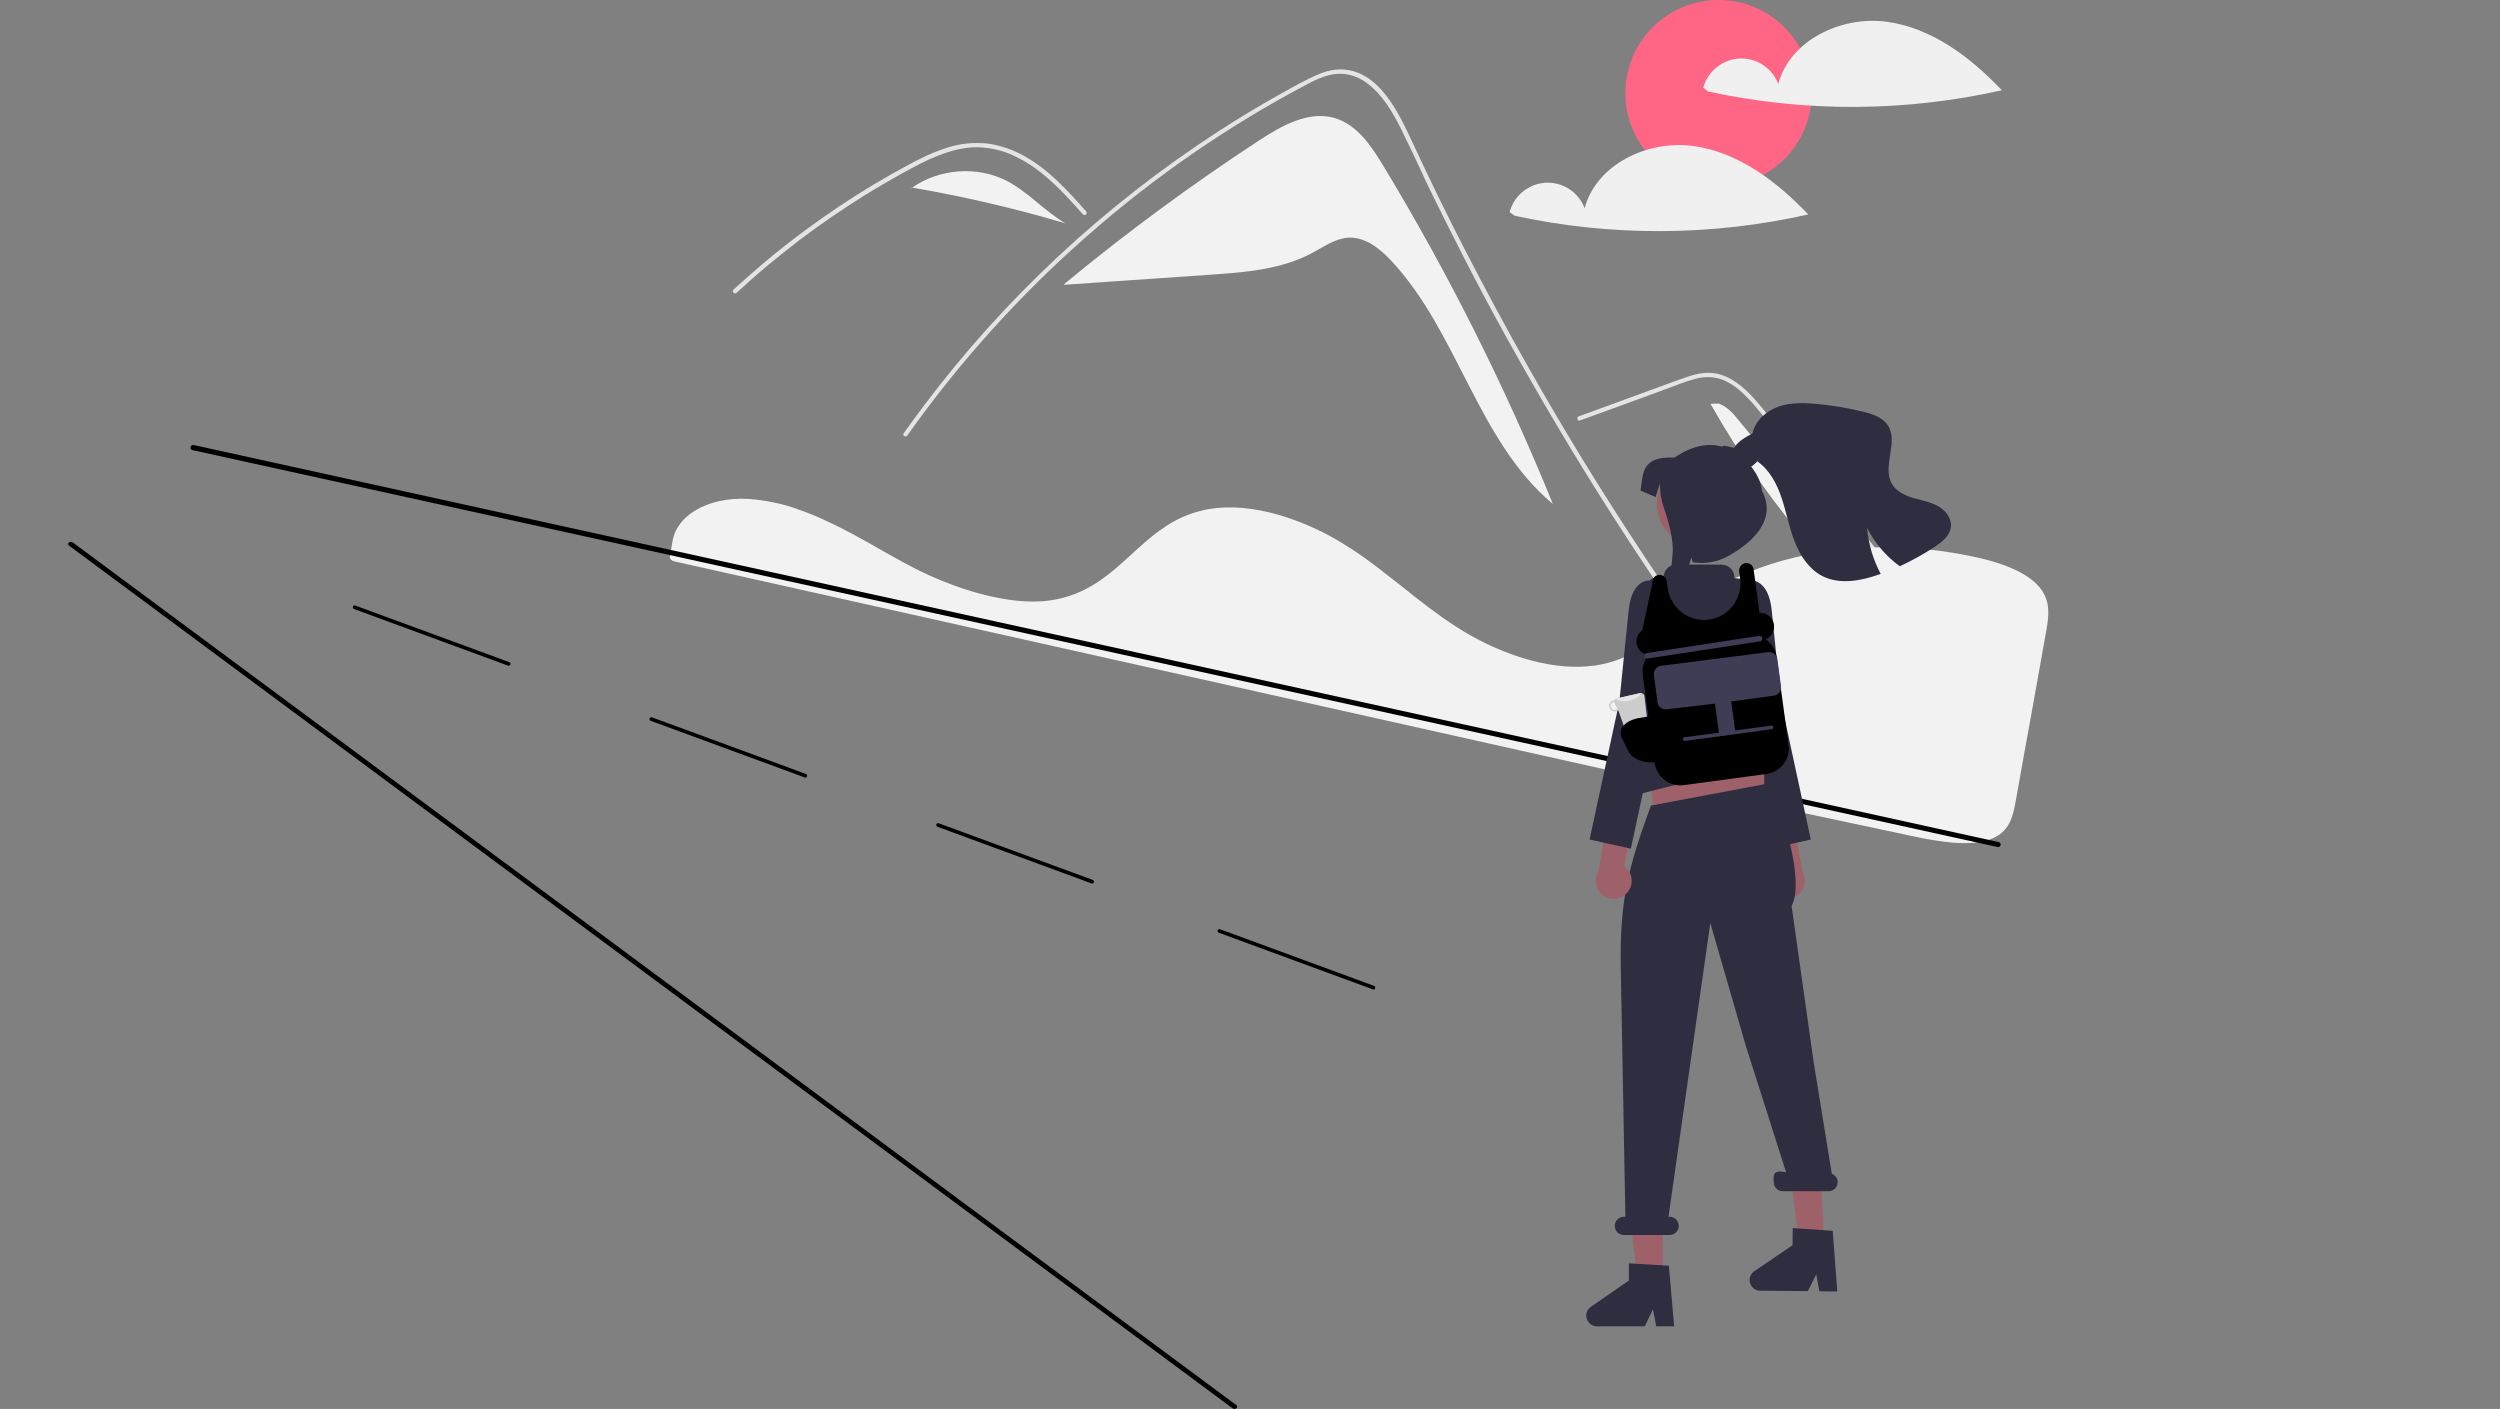 <?xml version="1.0" encoding="utf-8"?>
<!-- Generator: Adobe Illustrator 27.0.0, SVG Export Plug-In . SVG Version: 6.00 Build 0)  -->
<svg version="1.1" id="图层_1" xmlns="http://www.w3.org/2000/svg" xmlns:xlink="http://www.w3.org/1999/xlink" x="0px" y="0px"
	 viewBox="0 0 1368.6 771.3" style="enable-background:new 0 0 1368.6 771.3;" xml:space="preserve">
<rect x="0" y="0" width="1368.6" height="771.3" fill="#808080" stroke="none"/>
<style type="text/css">
	.st0{fill:#F2F2F2;}
	.st1{fill:#E4E4E4;}
	.st2{fill:#FF6584;}
	.st3{fill:#F0F0F0;}
	.st4{fill:#9E616A;}
	.st5{fill:#2F2E41;}
	.st6{fill:#FFB6B6;}
	.st7{fill:#3F3D56;}
	.st8{fill:#CCCCCC;}
	.st9{fill:#E6E6E6;}
	.st10{opacity:0.2;}
</style>
<path class="st0" d="M757.3,90.8c-6.6-10.9-14.4-22.6-26.7-26.2c-14.2-4.1-28.8,4.1-41.2,12.2c-37,24.2-72.7,50.5-106.8,78.7l0,0.4
	c26.6-1.8,53.1-3.7,79.7-5.5c19.2-1.3,39-2.8,56-11.9c6.4-3.4,12.7-8,20-8.4c9.1-0.4,17,5.9,23.2,12.5
	c36.7,39.1,47.4,98.9,88.6,133.3C824.1,211.9,793.1,150,757.3,90.8z"/>
<path class="st1" d="M983.1,422.5c-4.1-5.1-5.7-6.3-9.7-11.5c-32.6-42.2-63.3-85.8-92-130.8c-19.5-30.6-38-61.8-55.6-93.5
	c-8.4-15.1-16.5-30.3-24.4-45.7c-6.1-11.9-12.1-23.9-18-35.9c-1.7-3.4-3.3-6.9-4.9-10.4c-3.8-8.1-7.6-16.3-11.6-24.3
	c-4.6-9.2-10.2-18.7-18.6-24.9c-3.8-2.9-8.4-4.7-13.2-5.1c-6.9-0.4-13.2,2.4-19.1,5.5c-43.5,22.9-84.1,50.9-121,83.4
	c-36.9,32.4-69.9,69-98.3,109.1c-0.9,1.2-2.9,0.1-2-1.2c3.5-4.9,7-9.7,10.6-14.5c44.6-59.4,99.4-110.4,161.7-150.8
	c10.5-6.8,21.2-13.3,32.1-19.4c5.5-3.1,11-6.2,16.6-9c5.5-2.8,11.3-5.4,17.6-5.5c21.4-0.3,32.4,23.8,40,40.1
	c2.4,5.1,4.8,10.2,7.2,15.3c9.2,19.3,18.8,38.5,28.8,57.4c6.1,11.7,12.4,23.4,18.8,34.9c19.9,36,41.1,71.4,63.6,105.9
	c29.7,45.8,59.2,86.3,93.1,129.1C985.7,422,984,423.7,983.1,422.5z"/>
<path class="st1" d="M592.9,117.4c-1.2-1.4-2.5-2.8-3.7-4.1c-9.8-10.9-20.4-21.7-33.9-27.9c-6.4-3.1-13.5-4.7-20.6-4.8
	c-7.4,0-14.6,2-21.4,4.7c-3.2,1.3-6.4,2.7-9.5,4.3c-3.5,1.8-7,3.7-10.5,5.6c-6.5,3.6-12.9,7.4-19.3,11.3
	c-12.6,7.8-24.8,16.2-36.7,25.2c-6.1,4.7-12.1,9.5-18,14.4c-5.5,4.6-10.8,9.4-16.1,14.2c-1.1,1-2.8-0.6-1.7-1.7
	c1.4-1.3,2.8-2.6,4.2-3.8c4-3.6,8-7.1,12-10.5c7.4-6.3,15.1-12.3,22.9-18.1c12.2-9,24.7-17.4,37.7-25.2c6.5-3.9,13.1-7.6,19.8-11.2
	c2-1.1,4.1-2.1,6.1-3.1c4.7-2.4,9.5-4.3,14.5-5.9c7.1-2.3,14.6-3,22-2.2c7.1,1,14,3.4,20.3,7c13.3,7.4,23.6,18.9,33.6,30.1
	C595.6,116.8,593.9,118.5,592.9,117.4z"/>
<path class="st1" d="M864.9,230.2l31.8-11.6l15.8-5.8c5.1-1.9,10.3-4,15.6-5.4c4.6-1.3,9.5-1.3,14.1,0.2c4.1,1.5,7.8,3.8,11,6.8
	c3.2,3,6.3,6.2,9,9.6c3.4,4.1,6.8,8.3,10.2,12.5c14,17.2,28,34.4,41.9,51.8c13.9,17.3,27.6,34.7,41.3,52.2
	c13.7,17.5,27.3,35.1,40.8,52.8c1.7,2.2,3.3,4.3,5,6.5c0.9,1.2,3,0,2-1.2c-13.6-17.8-27.3-35.6-41.1-53.3
	c-13.8-17.7-27.8-35.4-41.8-53c-14-17.6-28.2-35.1-42.4-52.5c-3.5-4.3-7.1-8.7-10.6-13c-3-3.7-6-7.4-9.3-10.8
	c-6-6.2-13.6-11.8-22.6-11.9c-5.3-0.1-10.4,1.6-15.4,3.4c-5.3,1.9-10.6,3.9-15.9,5.8l-32,11.7l-8,2.9
	C862.9,228.4,863.5,230.7,864.9,230.2L864.9,230.2z"/>
<path class="st0" d="M551.1,99c-16.2-8.3-36.9-6.7-51.7,3.7c28.3,4.9,56.4,11.4,83.9,19.6C571.8,115.6,562.9,105.1,551.1,99z"/>
<path class="st0" d="M499.2,102.7l-3.1,2.5c1.1-0.9,2.1-1.7,3.3-2.5C499.3,102.7,499.2,102.7,499.2,102.7z"/>
<path class="st0" d="M952,230.3c-3.1-3.8-6.5-7.8-11.2-9.4l-4.4,0.2c33.3,58.8,78.2,110.2,132.1,151
	C1029.7,324.9,990.9,277.6,952,230.3z"/>
<path d="M751.8,541.7c-0.1,0-0.2,0-0.3-0.1l-84.3-31c-0.5-0.2-0.8-0.8-0.6-1.3c0.2-0.5,0.8-0.8,1.3-0.6l84.3,31
	c0.5,0.2,0.8,0.8,0.6,1.3C752.6,541.5,752.3,541.7,751.8,541.7L751.8,541.7z"/>
<path d="M597.8,483.7c-0.1,0-0.2,0-0.3-0.1l-84.3-31c-0.5-0.2-0.8-0.8-0.6-1.3c0.2-0.5,0.8-0.8,1.3-0.6l84.3,31
	c0.5,0.2,0.8,0.8,0.6,1.3C598.6,483.5,598.3,483.7,597.8,483.7L597.8,483.7z"/>
<path d="M440.8,425.7c-0.1,0-0.2,0-0.3-0.1l-84.3-31c-0.5-0.2-0.8-0.8-0.6-1.3c0.2-0.5,0.8-0.8,1.3-0.6l84.3,31
	c0.5,0.2,0.8,0.8,0.6,1.3C441.6,425.5,441.3,425.7,440.8,425.7z"/>
<path class="st0" d="M425.1,275.4c-3.5-0.8-7.1-1.4-10.6-1.8l-0.5-0.1c-23.3-2.8-43,7-45.8,22.6l-0.5,2.8c-0.3,1.8-0.6,3.7-1,5.9
	c-0.2,1.1,0.9,2.1,2.4,2.5l560.9,125.4c39.6,8.6,79.1,17,117.3,25.1c7.2,1.6,14.4,2.8,21.7,3.5c10.9,0.9,18.9-0.3,24.5-3.7l0,0
	c6.9-4.3,8.6-11.2,10-19.1c2.8-16,5.9-32.8,8.9-49.5c2.7-14.8,5.3-29.5,7.8-43.6c1.5-8.4,2.3-15.9-2.9-22.9
	c-5.6-7.6-17.6-13.5-35.6-17.5c-0.2,0-0.4-0.1-0.7-0.1c-56.6-12.4-117.6-2.5-151.9,24.5c-3.9,3.1-7.7,6.6-11.4,9.9
	c-5.4,5.1-11.2,9.9-17.3,14.2c-3.4,2.3-6.9,4.3-10.7,6c-0.3,0.1-0.5,0.3-0.9,0.4c-0.7,0.3-1.4,0.6-2.1,0.9
	c-4.1,1.6-8.3,2.7-12.7,3.4l-0.4,0.1c-0.3,0.1-0.7,0.1-1,0.1c-2.5,0.3-5,0.5-7.5,0.6c-10.8,0.3-22.6-1.7-35-5.9
	c-11.4-3.9-22.4-9.2-32.6-15.8c-10.8-6.9-20.6-14.7-30.1-22.3c-4.2-3.3-8.5-6.7-12.8-10c-0.8-0.6-1.6-1.2-2.4-1.8
	c-5.3-4-10.2-7.4-14.9-10.3c-11.5-7.4-24-13.1-37.1-17c-13.9-4-26.6-5.1-37.9-3.3c-3.1,0.5-6.2,1.3-9.3,2.3
	c-13.9,4.6-23.9,13.7-33.6,22.6c-12,11-24.5,22.4-44.6,25.2c-23.3,3.3-53.8-7.1-74.7-17.9c-6.6-3.4-13-7.1-19.3-10.6
	c-2.5-1.4-5.1-2.9-7.6-4.3c-5-2.8-9.1-5-12.9-6.9l-1.2-0.6c-0.7-0.3-1.3-0.7-2-1c-4.6-2.2-8.8-4.2-13.1-5.9l-1-0.4
	c-2-0.8-3.9-1.5-5.8-2.1l-0.7-0.3C432.7,277.3,428.9,276.2,425.1,275.4z"/>
<path d="M1093.9,463.7c-0.1,0-0.2,0-0.3,0L105.3,246.4c-0.7-0.2-1.2-0.9-1-1.7c0.2-0.7,0.9-1.2,1.6-1.1L1094.2,461
	c0.7,0.2,1.2,0.9,1,1.6C1095.1,463.2,1094.6,463.7,1093.9,463.7z"/>
<circle class="st2" cx="940.8" cy="51" r="51"/>
<path class="st3" d="M1032.8,11.9c-24.7-3.3-52.9,10-59.3,34.1c-4.2-11.2-16.7-16.8-27.8-12.6c-6.5,2.5-11.5,7.9-13.3,14.7l2.8,2
	c53,11.5,107.8,11.2,160.7-0.7C1078.7,31.3,1057.5,15.2,1032.8,11.9z"/>
<path class="st3" d="M926.8,79.9c-24.7-3.3-52.9,10-59.3,34.1c-4.2-11.2-16.7-16.8-27.8-12.6c-6.5,2.5-11.5,7.9-13.3,14.7l2.8,2
	c53,11.5,107.8,11.2,160.7-0.7C972.7,99.3,951.5,83.2,926.8,79.9z"/>
<path class="st4" d="M971.2,489.1c-3.8-3.8-3.8-10,0-13.8c0.4-0.4,0.8-0.8,1.3-1.1L957,397l17.2,5.5l12.4,74.7
	c2.8,4.6,1.3,10.7-3.4,13.5C979.3,493,974.3,492.3,971.2,489.1z"/>
<path class="st5" d="M948.2,325.8l10.6-8c0,0,9.4-0.7,11.1,16.3s5.1,50,5.1,50l16.3,75.5l-22.6,5l-17.5-81.4l-10.5-24.2L948.2,325.8
	z"/>
<polygon class="st4" points="965.8,449 905.8,448 900.8,407 965.8,407 "/>
<polygon class="st4" points="910.3,699.8 896.4,699.8 889.9,646.4 910.3,646.4 "/>
<polygon class="st4" points="998.5,680.6 984.7,680.5 978.5,627.1 996.5,631.2 "/>
<polygon class="st6" points="955.2,371.7 958.4,379.9 957.7,388 896.3,409.3 899.3,373.6 906.3,365.4 "/>
<circle class="st4" cx="928.9" cy="276.3" r="21.9"/>
<path class="st5" d="M916.5,726.1h-9.8l-1.8-9.3l-4.5,9.3h-26.1c-3.2,0-5.9-2.6-5.9-5.9c0-1.9,0.9-3.7,2.5-4.8l20.8-14.4v-9.4
	l21.9,1.3L916.5,726.1z"/>
<path class="st5" d="M1005.8,707l-9.8-0.1l-1.7-9.3l-4.6,9.2l-26.1-0.2c-3.2,0-5.8-2.7-5.8-5.9c0-1.9,1-3.7,2.6-4.8l20.9-14.2
	l0.1-9.4l21.9,1.5L1005.8,707z"/>
<path class="st5" d="M1002.8,642.6L992.8,581l-12-85c8.8-16.3-11-67-11-67l-2.8,0.1l-63.2,11.9l0-0.1
	c-12.9,35.3-17.2,52.7-16.5,90.2l2.5,135H889c-2.8,0-5,2.2-5,5s2.2,5,5,5h25c2.8,0,5-2.2,5-5s-2.2-5-5-5h-0.6l22.9-160.8l19.5,67.5
	l22,69c-8-2-6.8,2.6-6.8,5.3c0,2.8,2.2,5,5,5h25c2.8,0,5-2.2,5-5C1006,645.2,1004.8,643.4,1002.8,642.6L1002.8,642.6z"/>
<path class="st5" d="M974.7,431.6l-2-20c-0.4-1.7-1.9-2.9-3.6-3c-0.8-9.5-4.3-50.6-4.5-52.4l0-0.1l-1.6-34.1
	c-0.1-2.6-2.1-4.6-4.7-4.8l-8.4-0.6c-0.2,0-0.4-0.2-0.4-0.4c0-3.9-3.2-7.1-7.1-7.1l0,0h-24.9c-3.3,0-6.2,2.5-6.6,5.8
	c0,0.2-0.2,0.4-0.4,0.4l0,0c-5.9-0.1-10.9,4.1-11.9,9.8c-3.4,19.8-10.2,64.8-6.9,89.9c1.2,8.7-1.4,1.8-1.8,9.1
	c-0.1,1.4,0.4,2.8,1.3,3.9c-2.1,0.6-2.9,2.8-2.3,4.9l-0.4-0.1c0.5,2.1,2.7,3.4,4.9,2.9l76.6-19.3
	C971.9,415.9,975.2,433.8,974.7,431.6z"/>
<path class="st4" d="M890.4,489.1c3.8-3.8,3.8-10,0-13.8c-0.4-0.4-0.9-0.8-1.3-1.1l15.5-77.2l-17.2,5.5L875,477.2
	c-2.8,4.6-1.3,10.7,3.4,13.5C882.2,493,887.2,492.3,890.4,489.1z"/>
<path class="st5" d="M913.3,325.8l-10.6-8c0,0-9.4-0.7-11.1,16.3s-5.1,50-5.1,50l-16.3,75.5l22.6,5l17.5-81.4l10.5-24.2L913.3,325.8
	z"/>
<path class="st5" d="M952.4,256.8c4.1,1.2,7.9-2.2,10.7-5.4l-1,1.2c6.7,4.7,10.7,12.4,13.3,20.2c2.6,7.8,4,15.9,7,23.5
	c2.9,7.6,7.7,15,14.9,18.9c9.7,5.1,21.6,2.8,31.9-0.9c0.1-0.1,0.3-0.1,0.4-0.1c-4.2-7.8-6.7-16.4-7.5-25.2
	c4.2,8.3,10.4,15.5,17.9,21c6.7-3.1,13.2-6.7,19.4-10.8c4-2.7,8.2-6.1,8.6-10.9c0.5-4.7-3.1-9.1-7.2-11.3c-4.2-2.3-9-3.1-13.5-4.4
	c-4.5-1.4-9.2-3.6-11.6-7.7c-5.5-9.5,3.8-22.8-2.2-32c-2.9-4.5-8.6-6.3-13.8-7.6c-8-1.9-16.1-3.3-24.3-4.1c-7.2-0.7-14.6-1-21.5,1.3
	c-6.8,2.3-13,7.7-14.5,14.8c-4,2.1-8.2,4.4-10.4,8.4C946.8,249.5,948,255.5,952.4,256.8z"/>
<path class="st5" d="M958.5,255.2c3.9,4.9,6,10.2,6,13.4c8.1,14.9-3.5,27.6-18.4,35.8c-5.9,3.3-12.8,4.5-19.5,3.4l-0.6-2.7l-0.8,2.4
	c0,0-9.7,32-12.9,33.8c1.2-5.7,2.6-32,3.3-37.6c0.9-7.6-2.3-18.8-4.7-25.6c-1.5-4.2-2.2-8.6-2.2-13.1v-0.2l-2.3,7.3l-8.3-3.5
	c1.5-8.9,0-19,18.6-18.1c10-6.9,18.9-8,26.1-6c0.9-1.4,6.3,1.3,7.9,0.5"/>
<path d="M979.2,411.2c-0.7,6.5-5.8,11.6-12.2,12.5l-45.2,6.1c-7.8,1-14.9-4.4-16-12.2l-6.5-48.1c-0.4-3.1,0.2-6.3,1.8-9l-0.3-2.3
	c-3.9-1.4-5.9-5.7-4.5-9.6c0.5-1.4,1.5-2.7,2.7-3.5l5.6-25.9c-0.3-2.2,1.2-4.2,3.4-4.5c0.1,0,0.3,0,0.4,0c2.1,0,3.9,1.5,4.1,3.6
	l0.5,3.8c1.5,10.9,11.6,18.6,22.5,17.1c9.9-1.3,17.3-9.8,17.3-19.8c0-0.9-0.1-1.8-0.2-2.7l-0.5-3.7c-0.3-2.2,1.1-4.2,3.2-4.7
	c2.2-0.4,4.3,1,4.7,3.2c0,0.1,0,0.1,0,0.2l3.2,23.8c4.1-0.3,7.7,2.8,8,7c0.2,3.2-1.6,6.2-4.6,7.5c3.3,2.3,5.4,5.8,6,9.7l6.5,48.1
	C979.3,408.9,979.4,410.1,979.2,411.2z"/>
<path class="st7" d="M900.2,359.2c-0.1-0.8,0.5-1.6,1.3-1.7l61.6-9.4c0.8-0.1,1.6,0.5,1.7,1.3s-0.5,1.6-1.3,1.7l0,0l-61.6,9.4
	C901.1,360.6,900.3,360,900.2,359.2z"/>
<path class="st7" d="M907.4,384.5l-2-15c-0.3-2.4,1.4-4.6,3.8-5l58.8-7.5c2.4-0.3,4.6,1.4,5,3.8l2,15c0.3,2.4-1.4,4.6-3.8,5
	l-23.5,3.2c0,0.2,0.1,0.3,0.1,0.5l2.1,15.4l19.8-2.7c0.5-0.1,1.1,0.3,1.1,0.9c0.1,0.5-0.3,1.1-0.9,1.1l-19.8,2.7l-8.9,1.2l-18.8,2.5
	c-0.5,0.1-1.1-0.3-1.1-0.9c-0.1-0.5,0.3-1.1,0.9-1.1l18.8-2.5l-2.1-15.4c0-0.2,0-0.3,0-0.5l-26.5,3.1
	C909.9,388.6,907.7,386.9,907.4,384.5z"/>
<path d="M675.8,771.3c-0.4,0-0.7-0.1-1-0.3l-637-472.3c-0.6-0.5-0.7-1.2-0.1-1.7c0.5-0.5,1.5-0.5,2.1-0.1l637,472.3
	c0.6,0.5,0.7,1.2,0.1,1.7C676.6,771.1,676.2,771.3,675.8,771.3z"/>
<path class="st8" d="M900.3,381.6c0.1-1.1-0.8-2.1-1.9-2.2c-0.1,0-0.2,0-0.3,0c-0.1,0-0.2,0-0.3,0l-12.7,2.9c-0.6,0.1-1.1,0.5-1.3,1
	c-0.2,0-0.4,0-0.5,0.1c-1.7,0.4-2.7,2-2.3,3.7c0.4,1.7,2,2.7,3.7,2.3c0,0,0,0,0,0c0.5-0.1,0.9-0.3,1.2-0.6l4.3,12.1
	c0.4,0.8,1.3,1.2,2.2,1l8.2-1.9c0.9-0.2,1.5-0.9,1.6-1.8L900.3,381.6z M884.5,388.6c-1.2,0.3-2.4-0.5-2.6-1.7
	c-0.3-1.2,0.5-2.4,1.7-2.6l0,0c0,0,0.1,0,0.1,0c0,0.4,0.1,0.7,0.3,1l1.6,2.7C885.2,388.3,884.8,388.5,884.5,388.6L884.5,388.6z"/>
<path class="st9" d="M898.2,379.4c0.1,1.6-2.6,3.4-6.3,4.2c-3.4,0.7-6.4,0.2-7.2-1c0.2-0.1,0.4-0.2,0.5-0.2l12.7-2.9
	C897.9,379.4,898.1,379.4,898.2,379.4z"/>
<path d="M891.5,411.4l-3.7-7.6c-2.2-4.5,1.8-9.2,8.8-10.6l8.6-1.5l3.6,25.2l-0.7,0.1C901.1,418.4,893.7,415.8,891.5,411.4z"/>
<g class="st10">
	<path d="M979.2,411.2c-0.7,6.5-5.8,11.6-12.2,12.5l-45.2,6.1c-5.5,0.7-10.9-1.8-13.9-6.4c2.6-3.1,6.3-5,10.4-5.2
		c3.9-0.2,7.6,1.1,11.4,1.8c9.2,1.7,18.7,0.2,26.8-4.5c3.5-2,6.7-4.7,10.6-6.1c3.9-1.5,8.9-1.4,11.7,1.4
		C979,411,979.1,411.1,979.2,411.2z"/>
</g>
<path d="M278.4,364.5c-0.1,0-0.2,0-0.3-0.1l-84.3-31c-0.5-0.2-0.8-0.8-0.6-1.3s0.8-0.8,1.3-0.6l84.3,31c0.5,0.2,0.8,0.8,0.6,1.3
	C279.1,364.3,278.8,364.5,278.4,364.5z"/>
</svg>
